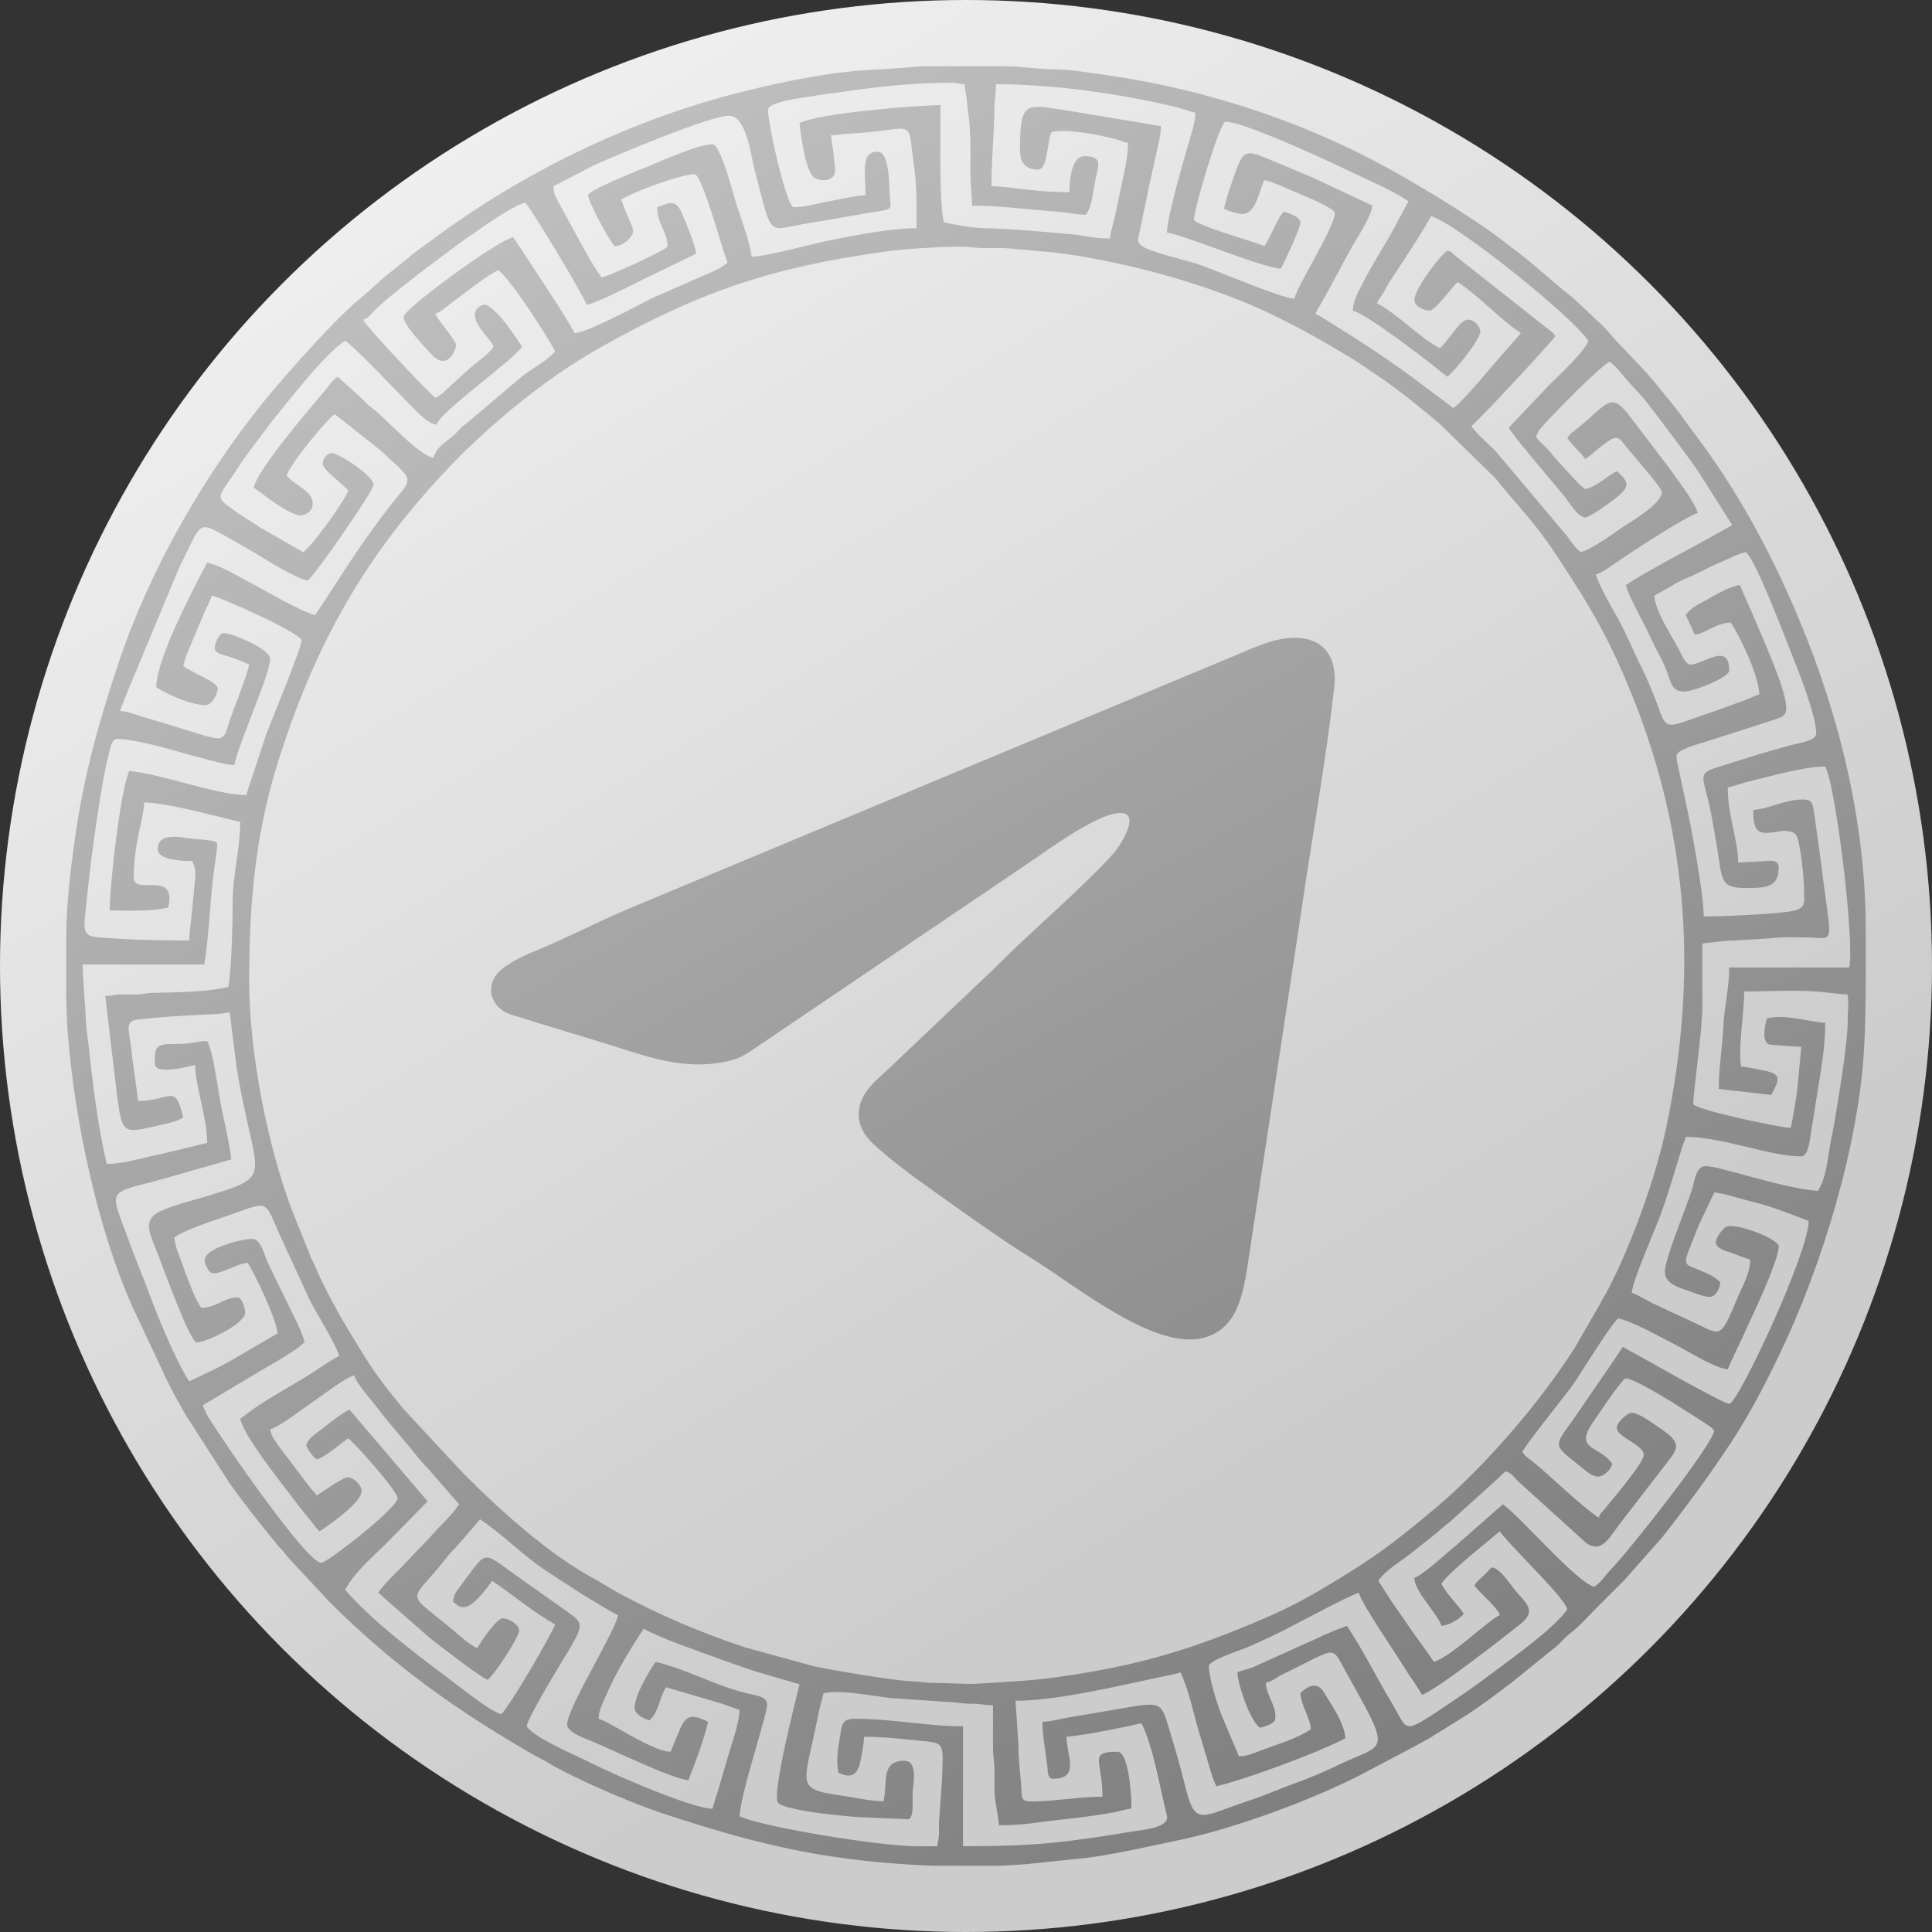 <?xml version="1.0" encoding="UTF-8"?> <!-- Creator: CorelDRAW --> <svg xmlns="http://www.w3.org/2000/svg" xmlns:xlink="http://www.w3.org/1999/xlink" xmlns:xodm="http://www.corel.com/coreldraw/odm/2003" xml:space="preserve" width="81.798mm" height="81.798mm" version="1.1" style="shape-rendering:geometricPrecision; text-rendering:geometricPrecision; image-rendering:optimizeQuality; fill-rule:evenodd; clip-rule:evenodd" viewBox="0 0 2322.96 2322.96"><rect x="0" y="0" width="2322.96" height="2322.96" fill="#333333" stroke="none"/> <defs> <style type="text/css"> <![CDATA[ .fil0 {fill:url(#id0)} .fil1 {fill:url(#id1)} ]]> </style> <linearGradient id="id0" gradientUnits="userSpaceOnUse" x1="1621.86" y1="1700.69" x2="221.61" y2="-641.89"> <stop offset="0" style="stop-opacity:1; stop-color:#CCCCCC"></stop> <stop offset="1" style="stop-opacity:1; stop-color:white"></stop> </linearGradient> <linearGradient id="id1" gradientUnits="userSpaceOnUse" x1="1645.55" y1="2105.8" x2="374.25" y2="-177.36"> <stop offset="0" style="stop-opacity:1; stop-color:gray"></stop> <stop offset="1" style="stop-opacity:1; stop-color:#CCCCCC"></stop> </linearGradient> </defs> <g id="Слой_x0020_1">  <circle class="fil0" cx="1161.48" cy="1161.48" r="1161.48"></circle> <path class="fil1" d="M299.62 1179.51c0,-98.9 8.04,-179.87 36.27,-268.44 47.32,-148.41 112.2,-257.76 222.91,-368.49l27.02 -25.26c5.34,-5.42 8.94,-7.36 14.45,-12.6l14.62 -12.43c36.36,-29.61 68.94,-53.24 109.69,-76.03 117.2,-65.56 203.5,-95.1 342.08,-114.09 20.99,-2.88 83.37,-7.26 100.65,-4.91 15.75,2.14 35.88,-0.11 50.55,1.86l49.67 4.42c83.35,10.08 192.16,39.64 268.4,77.79 36.08,18.05 52.84,27.76 87.04,48.19 10.77,6.43 21.95,14.53 32.55,21.55 24.8,16.42 52.09,38.89 75.19,58.23l67.51 65.91c26.2,32.83 46.34,51.87 71.86,90.41 42.12,63.6 65.42,102.99 93.49,173.36 67.56,169.31 77.16,337.3 40.08,515.56 -12.58,60.45 -41.56,140.91 -70.45,196.41 -3.27,6.29 -6.1,10.19 -9.64,17.4l-29.69 51.44c-40.22,64.14 -109.06,144.05 -167.48,193.13 -51.17,42.99 -73.45,59.7 -133.41,95.57 -22.65,13.55 -46.23,25.94 -71.41,36.78 -88.98,38.3 -151.94,57.31 -249.79,71.16 -31.59,4.47 -65.68,6.23 -99.88,8.11 -9.94,0.55 -35.74,-1.13 -50.15,-1.16 -10.72,-0.01 -14.16,-1.52 -25.18,-1.87 -22.83,-0.71 -97.55,-13.74 -117.35,-17.88l-83.47 -22.91c-52.39,-17.47 -101.41,-38.12 -150.19,-64.38 -12.24,-6.59 -21.96,-13.21 -34.23,-19.85 -49.24,-26.62 -108.46,-78.93 -148.91,-119.74 -2.39,-2.42 -3.83,-4.11 -6.34,-6.28l-71.16 -76.69c-32.93,-40.31 -37.73,-47.84 -65.97,-94.5 -11.06,-18.28 -29.99,-52.71 -37.43,-70.75 -3.05,-7.38 -5.17,-11.09 -7.95,-17.29l-23.2 -57.94c-28.68,-76.56 -50.75,-187.65 -50.75,-273.8zm661.72 -1031.34c0.87,10.44 7.36,60.98 18.75,66.08 11.46,5.13 25.94,2.33 23.89,-12.91 -0.83,-6.13 -1.31,-13.54 -2.18,-19.7 -0.91,-6.47 -2.18,-13.97 -2.6,-19.04 7.84,0 12.28,-1.34 21.58,-1.85 85.18,-4.71 68.95,-23.04 78.63,42.28 3.23,21.83 2.56,48.79 2.56,71.36 -30.3,0 -71.28,8.12 -101.44,13.95 -22.05,4.27 -79.81,20.31 -96.89,20.31 -1.47,-17.68 -14.9,-50.95 -20.23,-69.93 -2.97,-10.59 -17.6,-65.3 -26.66,-65.3 -17.29,0 -60.83,19.96 -77.79,26.78 -8.49,3.42 -71.86,28.5 -71.86,34.52 0,7.95 28.99,61.3 32.45,61.3 9.04,0 21.64,-10.62 21.64,-18.03 0,-4.69 -4.64,-13.74 -6.71,-18.53 -2.79,-6.45 -5.03,-13.74 -7.71,-19.33 13.27,-8.88 71.73,-30.65 88.35,-30.65 9.33,0 34.92,96.49 39.67,106.38 -4.32,2.89 -4.11,3.66 -9.58,6.65 -3.92,2.14 -6.75,3.45 -11,5.22l-70.18 30.78c-17.23,8.68 -76.32,40.68 -93.15,42.09 -11.86,-22.41 -39.43,-62.78 -54.44,-86.2 -6.49,-10.13 -12.98,-19.47 -19.49,-29.19 -20.57,4.79 -131.62,86.61 -131.62,95.56 0,10.81 23.99,34.45 32.01,43.72 20.85,24.09 31.09,-4.72 31.09,-9.46 0,-3.71 -9.21,-15.32 -11.85,-18.81 -5.12,-6.78 -9.62,-11.92 -13.4,-19.06 7,-1.87 12.54,-7.57 18.56,-12.1 6.77,-5.1 11.67,-8.75 18.53,-13.92 12.54,-9.45 24.88,-18.99 38.64,-26.27 14.7,9.84 58.85,79.09 68.52,97.36 -7.53,10.28 -28.39,21.4 -38.91,29.61l-64.4 54.6c-4.3,3.62 -5.63,3.96 -9.87,8.16 -3.06,3.03 -4.92,5.27 -8.06,8.17 -8.91,8.25 -21.75,14.32 -24.81,27.48 -16.5,-1.37 -56.6,-46.17 -72.89,-58.74 -6.35,-4.9 -8.68,-7.45 -14.11,-12.94l-28.4 -25.69c-5.89,3.94 -9.26,9.5 -13.87,14.98 -22.27,26.47 -81.81,95.71 -87.1,118.44 10.04,6.72 45.59,36.08 58.54,33.25 14.09,-3.08 16.04,-17.44 6.92,-26.58 -8.26,-8.28 -18.43,-12.63 -25.79,-21.1 2.83,-12.16 47.72,-67.25 57.7,-73.92l46.42 36.52c4.34,3.86 6.81,5.22 10.85,8.98 42.59,39.63 37.05,27.7 2.49,73.75 -39.49,52.64 -49.43,71.91 -83.2,122.35 -16.65,-3.88 -60.8,-30.05 -79.31,-39.69 -15.49,-8.06 -33.29,-19.4 -50.51,-23.41 -14.89,28.15 -60.5,113.69 -61.3,149.65 14.14,9.47 42.29,21.63 59.5,21.63 8.06,0 14.42,-13.77 14.42,-19.83 0,-7.72 -25.04,-16.04 -41.47,-27.04 3.52,-15.09 10.83,-28.82 16.49,-43.02 2.61,-6.55 5.9,-14.01 8.5,-20.35 3.02,-7.39 7.64,-14.36 9.27,-21.38 14.89,3.47 108.19,45.8 108.19,54.09 0,7.99 -36.29,95.93 -43.01,113.85l-23.7 71.86c-36.29,0 -101.69,-25.61 -140.64,-28.85 -10.1,21.05 -23.44,134.88 -23.44,167.68 23.06,0 48.24,1.54 70.32,-3.61 10.8,-46.36 -41.47,-13.35 -41.47,-36.06 0,-40.66 12.22,-72.1 12.62,-90.15 22.34,0 63.82,10.86 86.55,16.23 9.87,2.33 19.76,5.1 28.85,7.21 0,31.82 -9.18,65.11 -9.06,97.31 0.08,20.45 -1.28,83.51 -5.36,101.02 -28.19,6.57 -62.36,6.31 -92.01,7.15 -8.91,0.26 -9,1.66 -17.91,1.92 -6.46,0.19 -13.48,-0.41 -19.9,-0.07 -8.16,0.44 -8.53,1.81 -18.02,1.81l14.95 125.69c5.9,40.4 7.71,39.58 48.88,30.09 11.36,-2.62 22.07,-4.47 29.93,-9.74 -9.84,-42.26 -15.08,-19.83 -54.09,-19.83l-7.26 -52.24c-2.91,-33.61 -10.78,-43.47 6.79,-45.59 31.06,-3.76 65.23,-5.25 96.03,-6.74 8.09,-0.39 6.53,-1.63 14.42,-1.81l8.48 67.24c22.04,133.69 47.76,127.78 -33.5,152.95 -18.12,5.61 -40.49,10.59 -57.37,18.36 -22.36,10.28 -15.26,23.89 -4.15,51.74 5.44,13.65 38.8,106.38 46.88,106.38 11.44,0 54.26,-20.61 58.03,-33.88 1.14,-4 -2.97,-20.21 -9.35,-20.21 -15.2,0 -24.89,12.21 -43.27,12.62 -7.8,-11.64 -12.51,-25.76 -18.05,-39.65 -2.74,-6.85 -4.79,-13.75 -7.72,-21.13 -2.7,-6.77 -6.03,-16.15 -6.68,-23.97 11.65,-7.8 36.07,-16.54 50.69,-21.43 69.6,-23.26 54.11,-28.61 80.32,27.44l31.85 69.11c6.74,13.59 32.69,55.4 35.46,67.31 -10,5.29 -19.99,12.27 -29.91,18.77 -24.33,15.95 -51.13,29.46 -74.66,46.14 -4.77,3.38 -9.64,7.6 -14.43,10.81 5.33,22.89 52.21,80.33 69.55,103.55 4.9,6.56 7.71,9.95 12.83,16.01 3.87,4.57 9.15,12.72 13.18,15.67 11.43,-7.65 50.49,-34.44 50.49,-48.68 0,-6.42 -9.81,-16.23 -16.23,-16.23 -7.01,0 -30.3,17.64 -37.86,21.64 -2.67,-3.99 -4.42,-5.01 -7.47,-8.76l-36.54 -48.2c-4.29,-6.18 -11.23,-14.44 -11.88,-22.37 11.26,-3 39.42,-25.08 50.48,-32.45 11.06,-7.37 39.22,-29.45 50.48,-32.45 2.67,10.01 22.42,31.65 29.36,40.96 14.96,20.04 32.02,37.91 47.13,57.45 5.63,7.28 10.93,11.45 17,19.06l32.72 37.6c-10.02,14.97 -23.9,26.29 -35.53,40.2l-37.04 38.69c-8.54,8.53 -18.24,17.71 -24.79,27.5 3.86,2.58 4.12,3.59 7.77,6.65l54.77 48.01c6.31,5.08 61.65,47.93 69.09,49.92 7.26,-4.86 37.86,-50.74 37.86,-59.5 0,-6.59 -12.48,-14.42 -19.83,-14.42 -7.41,0 -27.1,29.35 -30.65,36.06 -13.09,-6.92 -25.04,-18.94 -36.63,-28.28 -51.71,-41.69 -42.22,-26.56 -0.19,-80.67 4.29,-5.52 5.45,-6.65 10.25,-11.38l30.18 -34.73c27.81,18.62 50.92,43 78.96,61.68l42.63 27.69c15.25,9.16 28.98,17.92 44.29,26.02 -5.47,23.47 -61.3,111.28 -61.3,131.62 0,9.34 23.74,17.3 31.68,20.61 23.33,9.71 94.25,44.43 114.37,46.11 1.56,-6.72 15.85,-37.74 23.44,-70.32 -20.59,-9.88 -27.22,-8.6 -35.54,13.14l-9.53 22.92c-22.4,-0.5 -72.7,-35.97 -86.55,-39.67 0,-11.03 5.96,-20.69 9.77,-29.89 9.7,-23.4 30.91,-58.27 44.32,-78.29 23.38,12.36 64.51,26.48 90.38,35.83 15.46,5.59 31.33,11.31 46.86,16.24l50.27 14.64c-2.71,11.63 -34.58,133.98 -25.65,142.72 10.05,9.84 89.54,17.45 112.27,17.68l43.2 1.87c9.14,0 4.88,-26.46 6.45,-36.82 2.06,-13.61 3.44,-33.5 -10.06,-33.5 -29.23,0 -19.93,25.9 -25.24,48.68 -16.45,0 -35.77,-4.83 -50.79,-6.91 -57.57,-7.99 -44.12,-12.47 -27.8,-96.92 2.03,-10.48 4.3,-16.7 6.46,-25.99 20.22,-4.71 57.62,3.23 80.83,5.72l74.24 5.09c8.72,0.46 12.35,1.9 23.45,1.79 11.61,-0.11 14.74,1.82 25.22,1.82l-0.03 48.7c-0.08,13.44 1.93,18.97 1.85,32.41 -0.07,11.24 -0.55,22.8 0.97,33.28 1.5,10.31 3.7,21.34 4.41,29.85 14.16,0 27.27,-0.68 40.73,-2.54 32.93,-4.58 66.08,-6.93 98.59,-13.2 7.43,-1.43 12.59,-3.53 19.35,-4.09 0.52,-6.2 0.68,-3.87 0.52,-8.21 -0.46,-12.48 -3.72,-60.3 -16.75,-60.3 -35.46,0 -18.03,9.98 -18.03,54.09 -27.99,0 -54.4,5.16 -81.18,5.57 -13.46,0.2 -15.61,0.14 -16.23,-12.74 -0.85,-17.74 -3.7,-35.69 -3.53,-54.17l-3.64 -54.06c49.52,0 124.23,-17.89 173.54,-28.4 6.44,-1.37 20.56,-3.83 24.79,-5.86 9.58,19.97 15.3,47.69 21.42,68.73 3.6,12.35 6.61,21.99 10.39,34.69 3.35,11.27 6.72,24.65 11.46,33.61 35.95,-8.37 122.68,-40.56 155.06,-57.7 -1.47,-17.7 -13.63,-35.31 -22.4,-49.73 -1.72,-2.82 -3.21,-5.41 -4.87,-7.75 -7.56,-10.65 -19.15,-4.71 -26.82,3.39 1.36,16.31 11.38,28.36 12.62,43.27 -17.72,11.87 -41.19,18.2 -62.07,26.28 -7.67,2.97 -15.09,6.17 -24.48,6.17l-20.88 -49.44c-5,-12.92 -15.18,-43.97 -15.18,-58.74 0,-7.46 37.63,-19.16 44.58,-22.14 15.78,-6.75 30.92,-13.81 45.57,-21.14 14.93,-7.47 80.02,-42.71 90.15,-45.07 3.15,13.5 45.82,74.86 55.98,91.87 6.23,10.43 13.94,19.75 19.75,30.74 15.28,-4.08 98.92,-69.34 118.62,-85.13 17.29,-13.86 10.06,-22.39 -2.77,-36.13 -8.5,-9.11 -19.26,-28.83 -31.11,-32 -3.7,2.48 -2.64,1.81 -5.73,5.09 -1.65,1.75 -1,1.25 -2.57,2.84 -0.88,0.89 -1.94,1.83 -2.8,2.61 -4.25,3.85 -7.44,6.48 -10.54,11.1 6.24,9.32 28.11,26.54 30.65,36.06 -10.37,2.77 -58.87,50.43 -79.34,55.89 -10.87,-16.24 -22.31,-30.74 -33.54,-47.6 -6.01,-9.04 -11.36,-16.09 -16.95,-24.51 -5.52,-8.3 -10.68,-16.96 -16.22,-25.25 8.83,-13.18 25.81,-22.41 38.1,-32.22 13.63,-10.87 26.79,-20.56 39.89,-32.23 3.84,-3.41 5.32,-4 8.97,-7.25l56.85 -51.33c3.75,-3.76 5.21,-5.76 9.44,-8.59 6.68,1.78 9.45,6.69 13.98,11.27l82.31 74.57c19.52,14.3 28.84,-7.86 42.32,-24.78l45.57 -59c22.51,-29.96 32.59,-33.32 -2.06,-56.16 -6.22,-4.1 -22.02,-16.22 -30.66,-16.22 -5.54,0 -18.03,11.27 -18.03,18.03 0,11.41 32.46,20.22 32.46,32.45 0,9.58 -37.63,53.41 -47.68,65.91 -4.06,5.05 -4.8,3.79 -6.41,9.81 -22.97,-15.38 -56.81,-49.45 -80.89,-68.76 -5.47,-4.39 -6.99,-4.48 -11.07,-10.57 5.57,-10.53 49.75,-65.68 59,-78.04 8.58,-11.48 48.12,-76.89 56.4,-82.44 18.77,4.37 47.83,21.21 65.51,30.05 15.72,7.86 50.29,29.94 66.11,31.25 2.1,-7.86 61.3,-124.73 61.3,-147.85 0,-9.04 -52.42,-28.91 -63.11,-23.6 -3.9,1.94 -12.61,13.06 -12.61,18.19 0,7.76 11.23,10.76 17.78,12.87l23.68 8.77c0,15.93 -10.04,32.85 -15.45,45.85 -20.41,49.03 -19.35,45.28 -50.08,30.5l-51.69 -24.04c-6.25,-3.08 -19.58,-11.34 -25.21,-12.65 0.29,-13.15 27.69,-75.41 34,-92.22 10.09,-26.93 17.96,-55.5 26.64,-83.34 1.89,-6.05 2.97,-6.4 4.27,-11.96 44.32,0 100.94,23.44 138.83,23.44 9.83,0 11.14,-27.73 12.48,-34.4 2.67,-13.25 4.19,-26.18 6.58,-40.3 4.83,-28.59 9.79,-57.44 9.79,-85.77 -22.43,-1.87 -47.26,-10.78 -70.32,-5.41 -1.84,7.91 -6.72,27.17 2.83,31.43 0.52,0.23 36.46,2.83 38.64,2.83l-4.87 52.83c-2.64,15.82 -4.42,30.22 -7.75,44.54 -11.61,0 -117.2,-22.23 -117.2,-28.85 0,-15.33 10.52,-84.95 10.89,-115.32l-0.07 -77.6c12.42,-1.03 25.82,-3.62 39.69,-3.59l42.49 -2.58c13.57,-2.05 29.57,-1.05 44.04,-1.04 34.98,0.03 29.28,15.61 15.9,-95.24l-8.19 -58.52c-1.96,-9.24 -3.04,-12.12 -13.12,-12.12 -21.63,0 -39.17,10.93 -59.5,12.62 0,27.3 5.7,29.8 28.1,26.28 3.29,-0.52 5.25,-1.29 9.84,-1.22 1.42,0.02 3.54,0.21 4.94,0.51 8.98,1.89 9.77,4.43 12.01,15.12 4.33,20.68 6.42,45.58 6.42,67.5 0,11.37 -10.47,12.81 -20.08,14.18 -21.67,3.07 -78.05,5.65 -100.72,5.65 -0.73,-32.87 -16.2,-113.82 -24.16,-148.93l-7.64 -35.84c-0.35,-1.75 -0.86,-3.76 -1.01,-5.82 -0.04,-0.51 -0,-1.9 0.01,-2.28 0.32,-7.88 25.01,-13.99 31.22,-16.05 12.23,-4.04 23.03,-7.25 35.62,-11.26l51.77 -16.75c8.78,-3.24 13.36,-4.65 13.36,-13.69 0,-22.66 -29.52,-86.04 -39.9,-111.56 -2.45,-6.03 -4.77,-10.33 -7.74,-17.5l-8.25 -18.79c-9.29,0.78 -27.74,10.66 -35.3,15.18 -11.13,6.67 -22.79,10.69 -29.61,20.88l10.79 23.45c13.21,-1.11 25.07,-14.03 43.3,-14.44 11.48,17.14 34.26,65.26 34.26,86.55 -5.41,1.26 -8.27,3.26 -12.86,5.17l-39.66 14.43c-72.7,24.22 -53.95,27.98 -78.6,-29.13 -3.49,-8.09 -6.2,-14.58 -10.13,-22.32 -11.18,-22.01 -20.59,-46.8 -33.3,-67.67 -4.65,-7.63 -20.15,-36.87 -21.98,-44.73 7.31,-1.7 23.35,-13.74 30.28,-18.4 15.85,-10.64 78.18,-51.75 92.32,-55.53 -3.6,-13.5 -24.36,-39.76 -33.52,-53.03l-50.66 -66.54c-21.17,-26.4 -25.41,-10.59 -59.8,17.06 -5.82,4.69 -8.63,6 -12.88,12.36 5.65,8.44 16.41,17.44 21.63,25.24 6.75,-4.52 11.81,-9.71 18,-14.46 3.17,-2.43 5.73,-4.45 9.38,-6.92 9.19,-6.2 12.2,-5.7 18.54,2.5 8.74,11.31 46.04,52.94 46.04,58.54 0,13.75 -34.4,33.8 -44.35,40.39 -12.48,8.27 -39.67,28.62 -53.01,31.73 -6.59,-4.41 -11.16,-11.46 -15.87,-18.39l-80.73 -95.97c-10.36,-13.41 -26.76,-24.77 -35.02,-37.1 7.01,-4.69 95.26,-99.65 100.97,-108.19 -3.02,-4.5 -3.03,-4.07 -7.18,-7.24l-112.83 -89.11c-5.13,-4.1 -3.64,-4.78 -9.8,-6.43 -9.47,6.34 -39.67,46.35 -39.67,59.5 0,7.01 10.61,12.62 18.03,12.62 7.79,0 27.35,-29.19 34.26,-34.26 26.75,17.91 48.89,43.33 75.73,61.3l-39.4 45.34c-7.45,9.31 -33.2,39.09 -41.74,44.8l-39.14 -29.37c-33.53,-25.24 -68.57,-48.64 -104.34,-70.56 -8.05,-4.93 -14.35,-9.4 -22.4,-13.66 5.46,-10.31 11.69,-20.5 17.43,-31.25l25.92 -48.01c7.07,-12.17 24.09,-37.69 25.16,-50.56l-72.37 -34.01c-12.84,-5.26 -23.44,-10.05 -36.84,-15.45 -42.62,-17.19 -44.46,-23.45 -57.82,15.86 -4.18,12.31 -8.58,24.8 -11.48,37.21 5.38,2.85 10.42,4.27 17.69,5.96 20.97,4.86 23.84,-26.69 30.99,-40.22 13.84,3.23 30.21,11.77 44.06,17.25 7.2,2.85 40.69,17.05 40.69,22.42 0,16.25 -44.89,86.5 -48.68,102.77 -15.19,0 -95.72,-34.66 -116.95,-41.71 -13.8,-4.58 -56.91,-14.22 -66.66,-21.69 -2.41,-1.85 -4.27,-3.76 -4.46,-7.18l13.63 -66c2.25,-10.58 4.86,-21.82 7.53,-33.94 2.37,-10.76 6.45,-25.28 6.45,-36.83l-105.1 -17.51c-57.34,-8.41 -64.39,-16.52 -64.39,46.36 0,14.93 6.63,23.44 21.64,23.44 12.03,0 10.76,-33.68 16.23,-45.08 18.46,-4.3 53.56,2.71 72.15,7.18 3.36,0.81 6.13,1.47 9.91,2.71 6.01,1.97 2.95,2.15 9.89,2.73 0,20.21 -5.79,40.7 -9.47,59.05 -1.75,8.76 -3.84,18.48 -5.99,28.27 -2.02,9.18 -5.52,20.15 -6.18,28.08 -18.77,0 -31.23,-3.97 -48.63,-5.46 -33.29,-2.86 -68.39,-6.27 -102.84,-7.15 -16.64,-0.42 -34.77,-3.99 -48.66,-7.23 -0.14,-6.22 -1.28,-7.04 -1.71,-12.72 -3.12,-41.16 -1.9,-85.95 -1.9,-127.92 -24.54,0 -146.18,9.3 -169.49,21.63zm-37.86 -16.23c0,-9.25 39.18,-14.05 47.65,-15.46 18.91,-3.14 36.71,-5.23 55.23,-7.88 37.13,-5.31 78.11,-9.12 117.1,-9.12 9.06,0 8.07,1.62 16.22,1.8 0.41,4.89 1.45,9.46 2.36,15.67 0.61,4.18 1.15,11.72 2.03,17.81 3.67,25.57 2.72,49.25 2.76,74.77 0.02,12.69 1.86,22.78 1.86,37.8 35.96,0 67.68,4.79 102.84,7.15 12.75,0.85 22.01,3.67 34.19,3.67 6.68,-9.97 7.59,-20.26 10.05,-35.03 3.81,-22.88 12.69,-35.29 -11.85,-35.29 -16.28,0 -18.03,30.47 -18.03,43.27 -42.95,0 -67.92,-6.64 -93.76,-7.21 0,-34.12 3.35,-65.86 3.55,-93.82 0.07,-10.6 1.86,-16.24 1.86,-28.79 68.46,0 147.23,11.14 213.14,26.66 10.18,2.4 17.66,5.5 26.67,7.59 0,10.54 -5.06,25.86 -7.85,35.42 -6.25,21.44 -26.41,90.56 -26.41,108.82 18.43,1.53 110.01,41.02 137.03,43.27 3.94,-7.45 23.44,-48.17 23.44,-55.89 0,-6.09 -14.1,-11.29 -19.83,-12.62 -8.13,7.72 -15.41,29.49 -23.44,41.47 -11.88,-5.7 -84.75,-25.18 -84.75,-32.45 0,-11.37 31.09,-117.2 37.86,-117.2 22.23,0 121.78,46.11 154.44,61.92 22.17,10.73 45.09,19.95 65.53,33.64 -5.8,10.97 -10.73,20.64 -16.85,31.83 -11.69,21.4 -25.16,41.61 -36.07,63.1 -4.93,9.72 -13.8,23.97 -13.8,36.69 16.09,3.75 84.01,55.95 99.42,68.27 4.74,3.79 9.27,7.78 14.18,11.07 8.25,-5.52 39.66,-44.94 39.66,-54.09 0,-6.18 -7.37,-14.43 -14.42,-14.43 -8.09,0 -13.94,10.64 -18.5,15.76 -4.46,5.01 -11.56,15.42 -15.76,18.49 -26.39,-13.96 -49.33,-40.12 -75.73,-54.09 2.69,-5.08 4.52,-7.37 7.58,-12.25 3.17,-5.05 4.44,-8.49 7.91,-13.73 6.91,-10.44 47.71,-72.2 49.42,-78.6 27.71,6.46 169.26,119.7 189.32,149.65 -3.3,12.36 -35.92,42.24 -46.43,52.74l-49.14 51.84c1.66,6.2 59.68,73.54 66.95,82.71 5.5,6.94 15.48,24.24 25.01,25.48 7.48,-1.74 29.97,-18.01 36.34,-23.16 16.51,-13.32 17.72,-18.66 1.52,-32.74 -12.81,6.78 -23.37,18.26 -37.86,21.64 -6.1,-4.09 -10.34,-9.45 -15.78,-14.88l-21.55 -23.52c-3.32,-3.95 -3.41,-4.98 -7.26,-8.97 -5.39,-5.59 -10.78,-9.57 -14.91,-15.74 3.78,-7.14 2.91,-6.9 8.53,-13.1 14.68,-16.2 62.87,-65.7 79.81,-77.05 8.3,5.56 13.7,13.14 20.36,21.1 6.5,7.76 13.78,14.73 20.57,22.71 7.02,8.25 12.12,15.99 18.98,24.29l36.95 49.6c6.44,8.6 11.35,16.68 17.45,25.83l33.54 53.01 -31.23 17.46c-26.64,14.79 -72.76,38.57 -96.79,54.66 3.01,12.9 23.93,49.72 30.68,64.89 4.83,10.87 11.3,21.62 16.18,32.5 7.81,17.41 6.36,30.63 23.46,30.63 11.71,0 54.09,-17.18 54.09,-25.24 0,-35.11 -30.9,-7.21 -46.88,-7.21 -5.96,0 -10.47,-12.27 -13.22,-17.43 -9.48,-17.8 -28.38,-45.36 -30.05,-65.51 8.78,-4.64 17,-9.51 25.32,-14.34 9.25,-5.37 18.16,-8.26 28.19,-13.28 9.81,-4.91 16.28,-8.41 26.86,-12.81 9.33,-3.87 19.73,-9.56 29.61,-11.86 12.28,9 49.09,107.56 58.48,130.84 8.19,20.33 26.27,67.64 26.27,87.33 0,9.14 -24.74,12.26 -31.04,14.03 -12.85,3.61 -23.44,6.73 -36.45,10.43l-53.57 16.75c-20.58,7.25 -15.63,10.01 -7.66,44.23 3.05,13.13 4.58,24.22 7.15,37.92 9.61,51.05 2.64,62.35 36.82,62.35 26.12,0 39.66,-1.17 39.66,-25.24 0,-8.2 -9.06,-8.09 -17.71,-7.01l-30.97 1.6c-0.66,-29.82 -12.62,-55.9 -12.62,-90.15 9.02,-2.1 16.47,-5.2 26.67,-7.59 26.32,-6.16 64.52,-17.65 90.53,-17.65 13.01,24.58 35.62,212.54 28.85,241.61l-144.24 0c0,23.93 -6.17,48.21 -7.2,72.13 -1.05,24.5 -5.42,47.88 -5.42,73.91l63.11 7.21c10.27,-19.41 13.44,-25.45 -11.56,-29.9 -8.25,-1.47 -16.81,-3.71 -24.5,-4.35 -4.35,-18.65 3.61,-65.92 3.61,-90.15 31.45,0 69.02,-2.7 99.67,1.3 6.6,0.86 19.75,2.2 24.74,2.31 1.56,18.69 -0.03,13.02 0.02,30.67 0.07,28.06 -10.82,91.23 -15.71,121.32 -1.73,10.65 -3.92,19.86 -5.45,28.81 -3.27,19.11 -5.01,40.6 -14.92,55.4 -32.01,-2.66 -73.13,-15.52 -104.58,-23.44 -7.96,-2 -28.25,-8.46 -34.35,-5.54 -8.19,3.93 -9.62,19.03 -12.75,28.75 -6.82,21.27 -32.23,82.26 -32.23,97.59 0,15.8 21.8,20.09 33.2,24.49 4.9,1.89 17.48,6.43 22.07,5.44 6.79,-1.47 10.83,-10.01 11.44,-17.31 -5.13,-5.91 -12.57,-9.35 -19.86,-12.6 -27.88,-12.4 -26.82,-2.31 -6.43,-55.16l19.07 -40.43c9.94,0.83 21.19,4.65 29.22,6.84 10.85,2.96 19.06,5 29.92,7.94 17.05,4.62 52.24,18.96 54.45,19.48 0,37.97 -85.13,219.97 -95.56,219.97 -7.44,0 -111.93,-60.01 -128.02,-68.52 -3.17,4.74 -5.94,9.07 -9.35,14.09l-49.1 71.7c-26.71,36.69 -25.18,31.08 10.99,60.85 5.17,4.26 12.56,10.38 19.6,9.08 6.99,-1.29 13.59,-8.88 15.25,-15.08 -14.99,-22.39 -46.74,-15.64 -23.11,-50.15 5.37,-7.84 35.25,-52.63 39.33,-52.63 9.09,0 47.68,23.78 56,28.75l38.53 24.58c5.02,3.6 8.72,5.1 11.86,9.78 -4.96,21.29 -105.27,147.51 -123.97,166.32 -7.54,7.58 -11.21,15.13 -20.28,21.19 -20.94,-4.88 -90.34,-86.01 -109.99,-99.17l-51.84 45.53c-4.44,4.22 -7.94,6.64 -12.67,10.77 -7.73,6.74 -33.61,29.85 -41.87,32.05 0.4,17.93 28.59,43.22 32.46,57.7 9.5,-0.21 23.11,-9.05 27.04,-14.42 -7.91,-11.82 -20.2,-23.13 -27.04,-36.06 6.64,-9.92 24.12,-24.22 33.83,-32.88l36.48 -30.23c11.34,16.94 76.93,78.02 81.14,93.76 -14.86,22.2 -65.01,57.75 -89.64,76.24 -16.55,12.42 -30.95,22.78 -48.47,34.47 -62.68,41.79 -51.76,37.08 -73.19,1.43 -18.3,-30.44 -34.05,-62.89 -53.74,-92.3 -5.16,2.48 -10.86,3.9 -16.85,6.59 -6.32,2.83 -10.14,4.13 -16.22,7.22l-80.77 36.42c-5.55,2.07 -13.3,3.51 -17.78,5.66 0.33,14.95 15.72,59.13 27.05,66.71 21.63,-5.04 18.35,-11.89 18.35,-11.84l0.37 -2.19c-0.2,-14.21 -11.18,-25.39 -11.51,-40.06 8.19,-1.91 11.71,-5.83 19.21,-9.64 7.1,-3.6 12.16,-6.04 19.26,-9.59 47.66,-23.83 41.09,-23.65 58.33,7.19 55.62,99.54 47.41,83.49 -9.04,110.61 -17.02,8.18 -35.31,15.98 -53.28,22.45 -18.28,6.58 -35.57,14.33 -54.98,20.75 -55.73,18.42 -63.84,31.03 -75.07,-11.92 -3.34,-12.77 -6.01,-23.86 -9.76,-37.12 -3.65,-12.94 -6.93,-23.56 -10.69,-36.19 -11.54,-38.78 -8.31,-33.66 -86.17,-20.72 -11.21,1.87 -22.01,3.67 -32.46,5.41 -10.75,1.79 -23,5.42 -34,5.66 0,17.26 3.78,35.54 5.9,53.6 0.71,6.01 -0.18,14.92 6.72,14.92 32.74,0 16.74,-27.33 16.23,-50.48 22,-1.83 68.94,-11.29 90.15,-16.23 13.5,25.51 22.11,76.89 30.15,108.95 0.29,1.17 0.65,2.3 0.78,3.65 1.21,13.37 -32.06,15.89 -41.5,17.45 -82.71,13.75 -119.35,17.79 -203.99,17.79l0 -144.24c-44.28,0 -83.99,-9.02 -129.82,-9.02 -16.01,0 -15.62,7.18 -17.83,20.04 -2.35,13.68 -5.33,30.6 -2,44.87 15.22,7.3 23.05,2.94 26.58,-14.89 1.62,-8.18 4.07,-20.39 4.07,-28.38 17.64,0 36.97,1.62 52.59,3.3 46.51,4.98 42.68,-1.41 41.22,47.24l-3.73 53.97c-0.04,4.66 0.34,9.79 -0.03,14.4 -0.45,5.67 -1.57,6.5 -1.71,12.71l-25.24 0c-43.46,0 -185.84,-23.14 -212.76,-36.06 2.61,-31.34 25.47,-96.58 32.64,-129.9 3.28,-15.24 -10.02,-13.94 -32.26,-20.13 -33.23,-9.26 -68.17,-27.95 -101.35,-35.68 -8.75,13.07 -25.24,40.49 -25.24,55.89 0,6.97 11.72,12.96 18.03,14.43 10.92,-9.5 12.09,-28.1 19.83,-39.67l66.94 19.6c6.86,2.28 15.31,6.02 21.4,7.44 -0.38,17.23 -10.37,43.48 -15.18,60.54 -2.96,10.52 -5.52,19.27 -8.47,29.4 -2.7,9.27 -6.67,19.88 -8.8,29.06 -24.09,0 -117.82,-40.67 -145.44,-54.7 -19.11,-9.71 -68.5,-30.06 -78.14,-44.47 3.21,-13.78 39.97,-73.73 49.47,-89.37 23.65,-38.93 16.85,-35.18 -11.88,-56.41l-54.86 -38.9c-37.38,-27.03 -30.01,-26.26 -63.39,17.46 -4.15,5.44 -6.99,9.18 -7.69,17.55 4.45,2.98 7.1,7.2 13.91,6.43 10.9,-1.24 27.28,-23.17 32.97,-31.67 21.86,14.63 53.08,40.3 75.73,52.29 -1.99,8.54 -56.29,101.86 -64.91,108.18 -11.44,-3.06 -38.54,-24.38 -49.98,-32.96l-48.16 -36.58c-31.39,-24.65 -63.33,-50.15 -89.37,-80.11 11.24,-21.24 31.6,-37.91 48.23,-54.54l50.94 -51.84 -93.76 -109.99c-8.35,2.23 -32.75,22.86 -41.25,29.07 -5.34,3.9 -9.15,7.14 -11.04,14.21 2.9,5.49 7.7,12.93 12.62,16.23 10.5,-2.45 28.67,-19.09 37.86,-25.25 7.82,5.24 60.36,64.59 59.5,72.12 -1.46,12.87 -84.67,77.53 -91.96,77.53 -16.95,0 -115.35,-141.89 -135.35,-174.78 -3.63,-5.98 -4.05,-8.2 -7.09,-14.54l62.09 -37.08c10.86,-6.54 19.79,-11.53 30.65,-18.03 6.21,-3.72 10.08,-6.24 15.45,-9.79 2.59,-1.71 4.84,-3.08 7.47,-5.15 3.2,-2.52 3.51,-3.38 6.94,-5.68 -2.28,-9.79 -8.72,-22.93 -13.22,-31.86l-30.68 -63.08c-4.75,-9.87 -8.54,-29.47 -19.21,-29.47 -11.86,0 -54.13,10.35 -57.02,24.12 -1.1,5.22 5.15,17.35 10.15,17.35 11.69,0 28.11,-11.51 41.47,-12.62 8.23,12.29 34.64,67.66 36.06,84.75l-51.25 29.89c-17.47,10.46 -36.92,19.07 -55.13,27.81 -14.6,-21.8 -38.87,-79.92 -48.47,-106.59 -6.86,-19.05 -14.74,-36.77 -21.62,-55.91 -27.19,-75.63 -32.57,-60.2 49.1,-83.88l71.48 -20.47c-1.5,-18.06 -9.83,-51.56 -13.38,-71.36 -3.52,-19.58 -8.35,-57.64 -15.46,-71.08 -12.22,0.28 -20.77,3.78 -36.04,3.63 -25.35,-0.26 -27.06,1.98 -27.06,23.42 0,14.98 42.36,3.28 48.68,1.8 0,24.96 14.43,63.82 14.43,93.76l-58.15 13.98c-20.04,3.98 -42.08,11.27 -62.66,11.27 -10.56,-45.32 -16.72,-94.5 -21.94,-143.94 -0.87,-8.27 -3.13,-21.96 -3.35,-30.91 -0.54,-22.24 -3.56,-43.01 -3.56,-64.96l146.05 0c4.1,-17.59 8,-83.15 10.48,-103.1l4.99 -36.94c0.97,-9 0.89,-8.38 -30.06,-11.25 -12.42,-1.15 -41.31,-8.55 -41.31,12.46 0,12.98 26.91,14.42 41.47,14.42 2.9,6.05 4.43,11.72 3.56,21.5l-4.84 49.34c-0.93,7.27 -2.32,18.73 -2.32,24.73 -36.77,0 -74.58,-0.84 -109.76,-3.83 -21.36,-1.81 -16.64,-10.88 -12.68,-51.9 3.63,-37.56 17.12,-141.92 28.51,-178.84 2.59,-8.39 5.3,-8.19 12.97,-7.47 30.34,2.87 68.38,15.77 97.91,23.15 10.52,2.63 26.47,7.7 37.14,7.93 7.15,-30.67 43.27,-109.1 43.27,-128.01 0,-11.1 -45.15,-30.65 -55.89,-30.65 -5.66,0 -10.82,12.52 -10.82,18.03 0,7.03 13.12,8.68 19.57,11.08 6.39,2.38 15.89,5.57 21.9,8.76 -4.53,19.44 -16.54,46.91 -23.21,66.94 -10.81,32.48 -1,25.78 -100.44,-2.79 -8.91,-2.56 -22.19,-8.05 -31.41,-8.25 1.14,-4.91 3.6,-9.88 5.2,-14.64l65.72 -157.85c29.04,-58.08 20.59,-56.9 63.12,-33.68 10.46,5.71 19.65,11.13 29.68,17.2 15.15,9.17 45.14,28.26 61.65,32.1 8.95,-6.56 80.13,-109.28 79.34,-115.4 -1.49,-11.52 -41.89,-37.86 -50.48,-37.86 -5.84,0 -10.82,7.54 -10.82,12.62 0,7.84 25.81,25.23 30.65,32.45 -2.58,9.67 -42.33,66.06 -54.09,73.93l-51.58 -29.56c-8.95,-6.02 -16.24,-10.24 -25.24,-16.22 -4.76,-3.17 -7.53,-5.52 -11.55,-8.28 -17.76,-12.22 -11.86,-14.72 3.63,-37.89 5.81,-8.69 11.01,-17.06 17.52,-25.75l26.99 -36.11c21.84,-26.74 64.05,-82.56 90.71,-100.41 12.23,8.19 64.4,63.41 78.88,77.98 7.05,7.09 20.82,22.13 31.1,22.99 4.21,-15.75 91.35,-76.7 102.78,-93.76 -10.33,-15.43 -27.27,-42.02 -43.27,-50.49 -4.02,-0.52 -25.85,5.08 -3.88,32.73 5.13,6.46 8.92,10.23 12.9,17.75 -5.85,8.74 -17.29,16.59 -25.51,23.17l-25.51 23.18c-5.63,4.71 -12.12,13.04 -19.3,14.96 -6,-4.02 -84.81,-87.27 -86.55,-93.76 6.12,-1.63 6.93,-4.2 11.25,-8.58 22.65,-23.01 79.31,-64.3 105.44,-83.88 8.47,-6.34 16,-10.67 24.45,-17.02 9.74,-7.31 42.11,-28.49 53.59,-31.16 5.89,4.32 72.04,114.49 73.93,122.61 9.88,-0.82 53.11,-22.91 66.13,-29.43l65.49 -31.87c-0.87,-10.45 -10.59,-32.79 -14.14,-41.75 -2.44,-6.15 -5.74,-15.26 -11.06,-17.93 -6.88,-3.46 -14.62,2.14 -21.68,3.79 0,19.73 12.62,29.59 12.62,46.88 0,4.02 -56.4,29.11 -67.45,33.52 -4.85,1.93 -7.85,2.41 -11.88,4.35 -5.63,-8.41 -10.9,-16.61 -16.12,-25.35l-36.95 -67.63c-3.13,-7.34 -4.62,-7.07 -4.62,-17.02l48.7 -25.22c26.64,-11.85 138.96,-59.52 162.25,-59.52 21.15,0 26.41,48.96 30.64,64.92 20.51,77.45 15.05,73.94 52.15,66.54 8.23,-1.64 16.78,-2.91 26.17,-4.48 18.5,-3.1 34.18,-5.77 52.28,-9.03 39.08,-7.02 33.27,-1.22 31.75,-26.05 -0.63,-10.32 -0.13,-48.64 -14.48,-48.64 -20.71,0 -14.42,26.57 -14.42,52.29 -12.1,0.27 -31.13,5.22 -43.27,7.22 -14.27,2.34 -28.04,7.21 -43.27,7.21 -8.05,0 -30.65,-98.12 -30.65,-117.2zm186.92 -52.29l94.35 0c22.84,0 40.6,3.31 61.31,3.6 19,0.26 39.96,3.55 58.73,6.18 129.35,18.14 252.76,59.83 363.27,123.56 34,19.61 67.71,40.28 99.81,62.46 13.14,9.08 24.95,18.51 37.11,27.8 23.93,18.28 44.95,38.25 62.08,51.51 4.42,3.42 4.84,3.59 8.73,7.5l25.04 23.65c3.35,2.67 5.19,4.8 8.3,7.93l15.3 17.16c15.65,16.92 32.05,32.56 46.7,50.66 9.91,12.25 19.39,23.37 28.86,36.05l27.55 37.36c47.06,64.67 84.53,135.42 115.4,209.14 48.07,114.76 80.37,243.23 80.37,374l0 58.86c-0.11,27.02 -0.51,54.07 -1.8,79.98 -5.92,118.63 -50.83,265.03 -101.6,370.8 -17.44,36.35 -35.98,72.2 -58.14,105.93 -25.94,39.49 -53.4,76.73 -82.62,113.91l-45.67 51.7c-11.32,11.19 -21.21,21.19 -32.46,32.45 -11.49,11.49 -20.88,22.68 -33.95,32.76 -6.77,5.23 -10.39,10.67 -16.72,15.74l-53.85 43.52c-18.71,14.04 -37.84,28.82 -57.86,41.31l-40.09 24.82c-7.22,4.16 -13.11,7.3 -20.96,11.49l-63.7 33.67c-60.78,30.68 -150.8,63.75 -216.52,77.38 -35.69,7.4 -74.21,16.51 -110.37,21.25l-73.5 7.64c-10.73,0.84 -21.7,1.47 -32.83,1.91l-77.93 0c-40.36,-1.46 -80.48,-5.04 -116.86,-10.28 -74.18,-10.67 -141.25,-30.22 -210.19,-53.06 -36.25,-12.01 -104.05,-41.06 -136.22,-60.31 -7.23,-4.33 -14.19,-7.59 -20.96,-11.5 -91.49,-52.89 -167.61,-107.37 -241.98,-181.74l-47.79 -51.38c-3.98,-4 -4.14,-4.81 -7.39,-8.84 -2.79,-3.46 -4.95,-5.02 -7.74,-8.49 -19.8,-24.52 -39.19,-48.51 -57.43,-74.2l-51.53 -80.09c-8.52,-14.49 -15.32,-26.71 -22.98,-41.93l-42.08 -89.55c-42.38,-94.53 -69.81,-224.33 -78.04,-329.44 -1.14,-14.61 -1.68,-29.76 -1.91,-45.08l0 -68.42c0,-40.95 4.93,-81.22 10.51,-121.12 10.44,-74.77 28.74,-139.89 51.92,-209.52 37.03,-111.26 101.5,-224.48 175.01,-315.42 24.47,-30.27 89.24,-103.54 118.81,-126.41l25.73 -22.95c12.35,-9.97 23.57,-18.83 35.9,-29 6.06,-5 12.4,-8.99 18.72,-13.74 109.71,-82.42 241.34,-146.78 375.14,-180.2 53.54,-13.37 112.76,-25.64 169.12,-27.41l30.39 -2.07c6.34,-0.69 12.86,-1.19 19.5,-1.54zm493.71 747.9c-10.43,91.66 -26.84,180.33 -39.95,271.37l-61.33 404.22c-7.2,46.63 -11.29,90.47 -51.68,104.23 -58.85,20.06 -154.92,-59.75 -211.19,-94.68 -30.71,-19.06 -62.23,-41.28 -92.02,-62.55 -30.53,-21.8 -62.07,-43.15 -89.17,-66.96 -11.19,-9.83 -29.83,-24.64 -25.69,-50.4 3.4,-21.1 21.95,-35.17 32.8,-45.27l119.35 -113.28c13.84,-12.84 25.54,-25.29 39.57,-38.49 23.75,-22.34 100.48,-91.25 118.05,-114.69 6.19,-8.25 32.46,-49.81 -3.15,-42.65 -27.67,5.57 -78.52,42.44 -99.26,56.7l-323.94 219.31c-19.54,12.82 -25.22,19.75 -54.31,23.91 -46.81,6.68 -89.45,-9.67 -129.02,-21.99 -39.59,-12.33 -79.87,-24.24 -119.27,-36.61 -17.53,-5.5 -31.91,-26.06 -17.77,-46.7 8.14,-11.88 30.55,-22.84 48.02,-29.96 36.53,-14.89 71.58,-33.17 107.5,-48.68l711.42 -297.05c18.84,-7.62 36.53,-15.81 55.32,-22.77 49.85,-18.48 92.3,-4.84 85.73,52.99z"></path> </g> </svg> 